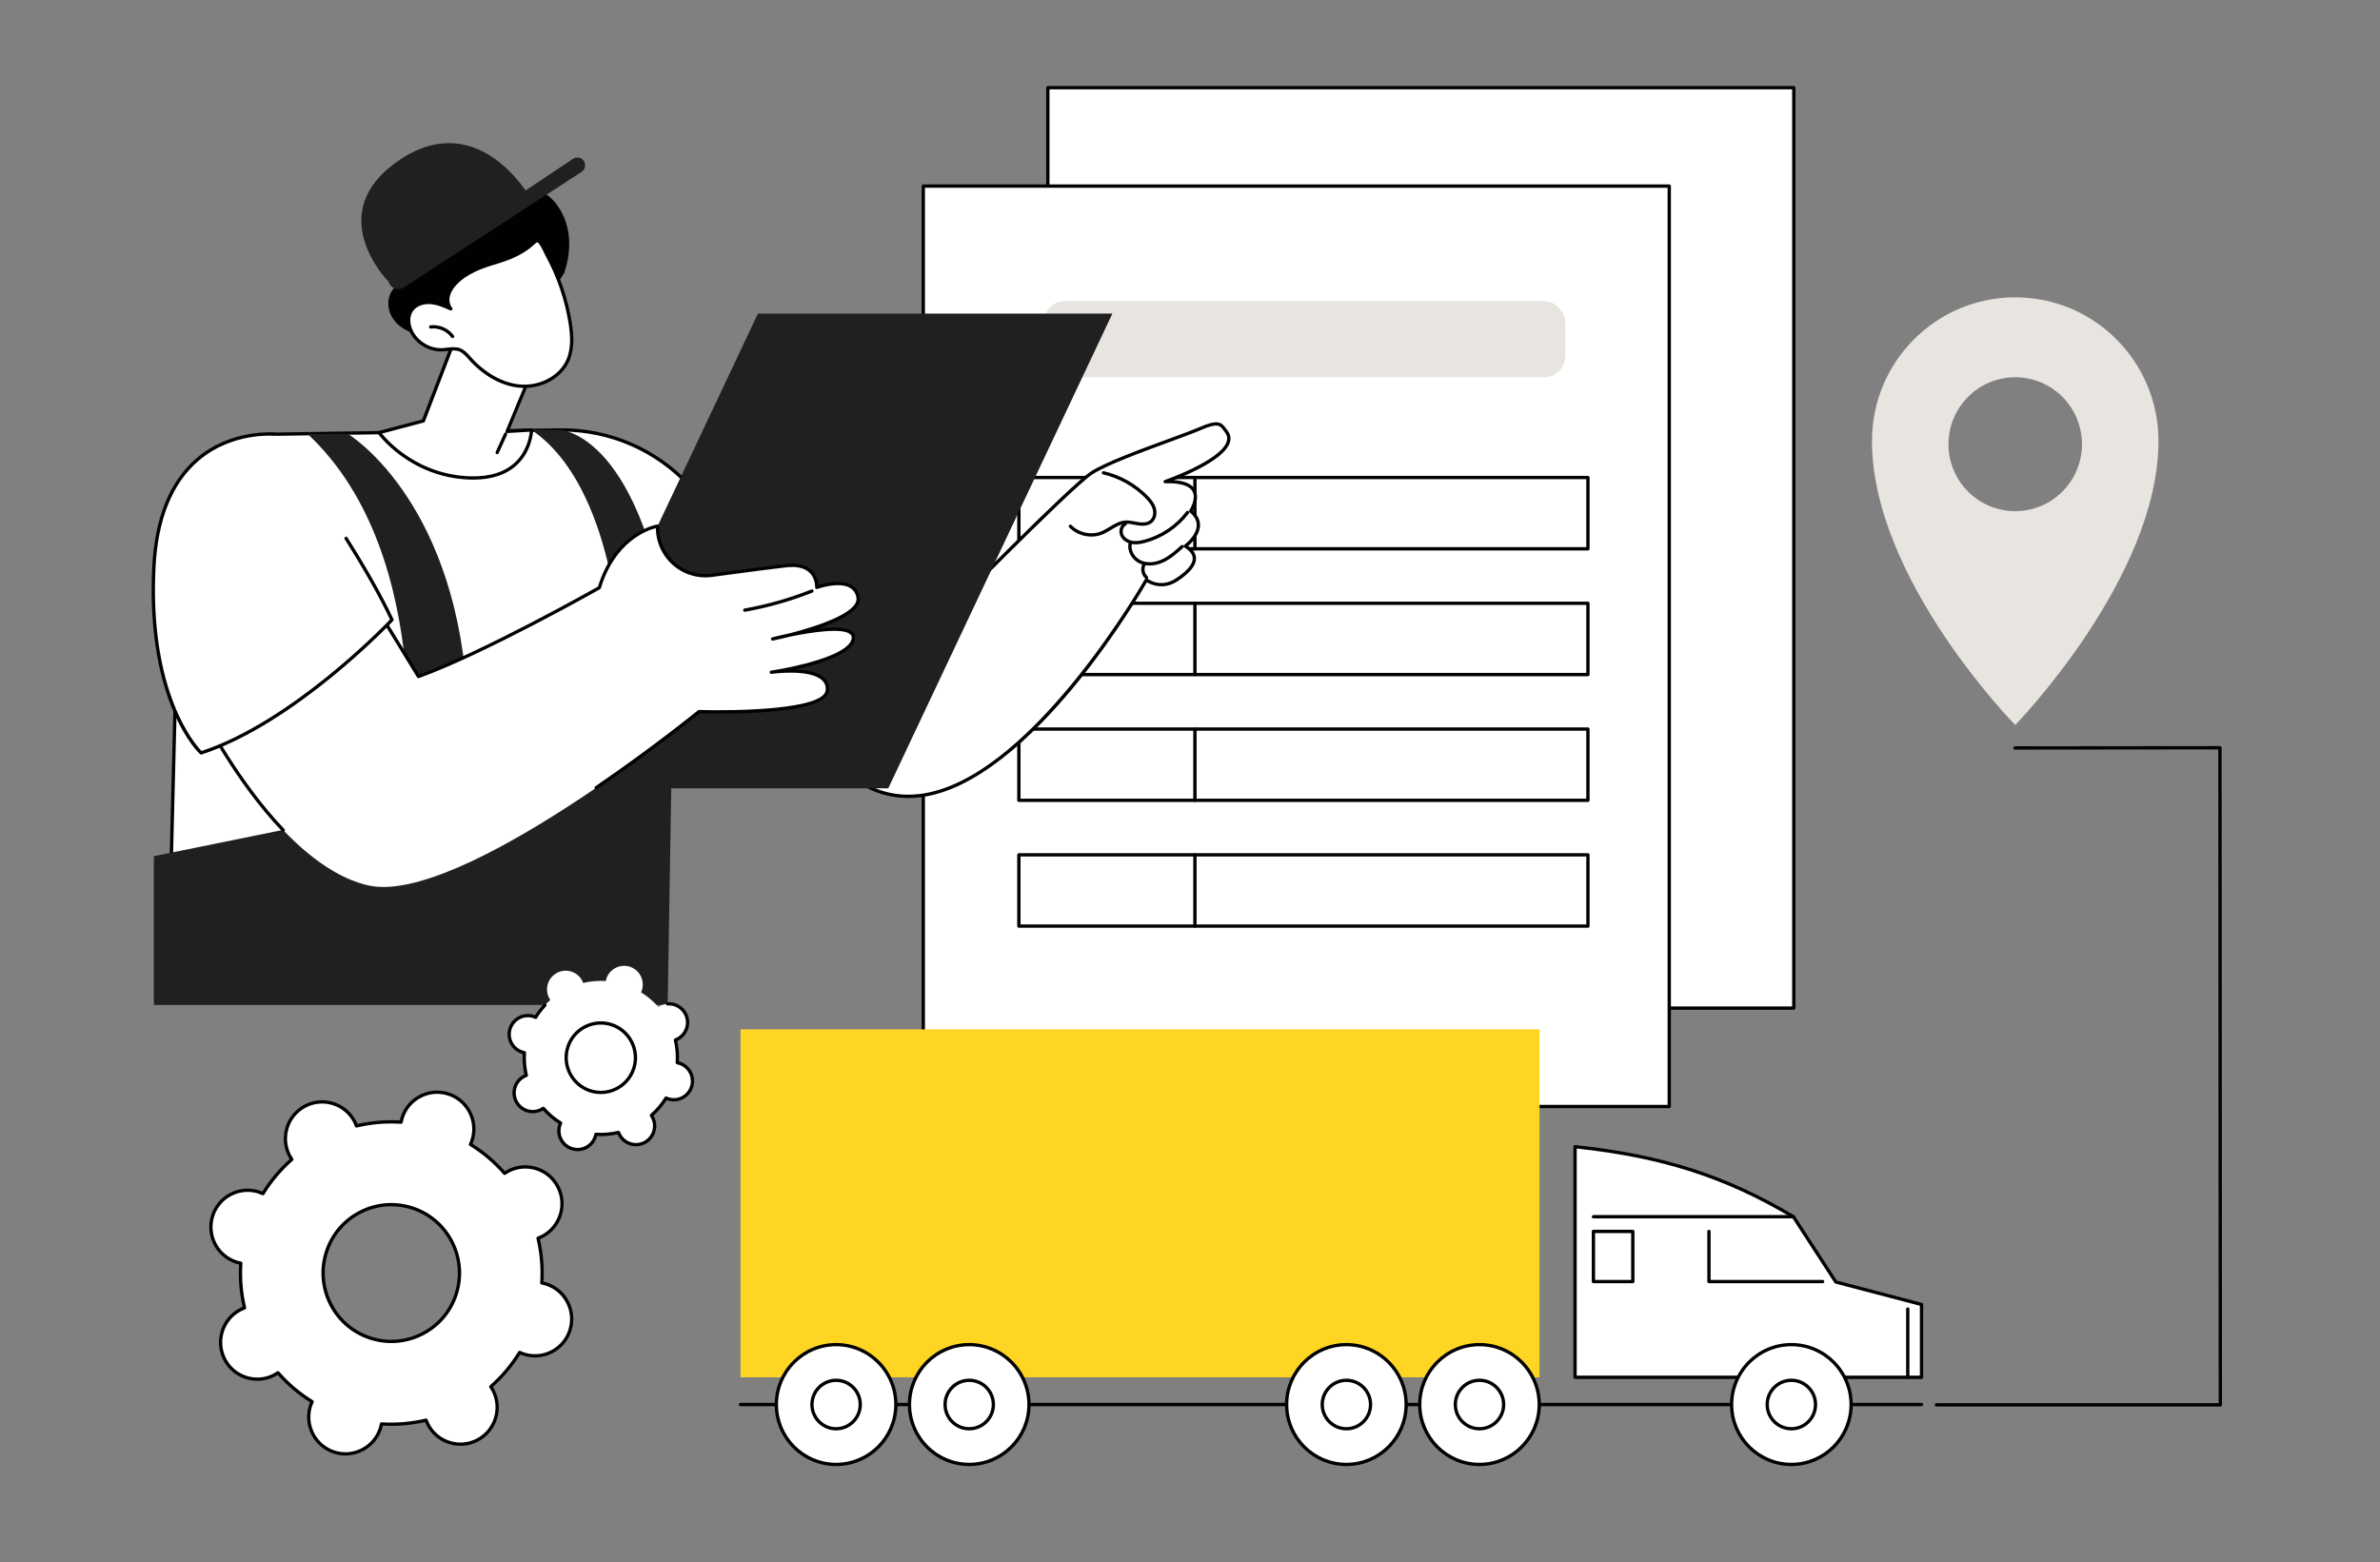 <?xml version="1.0" encoding="UTF-8"?>
<svg xmlns="http://www.w3.org/2000/svg" id="Warstwa_1" version="1.1" viewBox="0 0 1432.68 940.6">
  <rect x="0" y="0" width="1432.68" height="940.6" fill="#808080" stroke="none"/>
  <defs>
    <style>
      .st0 {
        fill: #fff;
      }

      .st1 {
        fill: #e8e4e0;
      }

      .st2 {
        fill: #202020;
      }

      .st3 {
        fill: #010101;
      }

      .st4 {
        fill: #ffd523;
      }
    </style>
  </defs>
  <g id="Road_transport_documents">
    <g>
      <g>
        <rect class="st0" x="630.76" y="52.79" width="449.05" height="554.15" transform="translate(1710.58 659.73) rotate(180)"></rect>
        <path class="st3" d="M1079.82,607.94h-449.05c-.55,0-1-.45-1-1V52.79c0-.55.45-1,1-1h449.05c.55,0,1,.45,1,1v554.15c0,.55-.45,1-1,1ZM631.76,605.94h447.05V53.79h-447.05v552.15Z"></path>
      </g>
      <g>
        <g>
          <rect class="st0" x="555.79" y="112.04" width="449.05" height="554.15" transform="translate(1560.63 778.22) rotate(180)"></rect>
          <path class="st3" d="M1004.84,667.18h-449.05c-.55,0-1-.45-1-1V112.04c0-.55.45-1,1-1h449.05c.55,0,1,.45,1,1v554.15c0,.55-.45,1-1,1ZM556.79,665.18h447.05V113.04h-447.05v552.15Z"></path>
        </g>
        <rect class="st1" x="628.44" y="181.26" width="313.76" height="45.83" rx="12.61" ry="12.61"></rect>
        <g>
          <g>
            <g>
              <rect class="st0" x="613.33" y="287.49" width="342.55" height="42.91"></rect>
              <path class="st3" d="M955.88,331.41h-342.55c-.55,0-1-.45-1-1v-42.91c0-.55.45-1,1-1h342.55c.55,0,1,.45,1,1v42.91c0,.55-.45,1-1,1ZM614.33,329.41h340.55v-40.91h-340.55v40.91Z"></path>
            </g>
            <path class="st3" d="M719.3,331.41c-.55,0-1-.45-1-1v-42.91c0-.55.45-1,1-1s1,.45,1,1v42.91c0,.55-.45,1-1,1Z"></path>
          </g>
          <g>
            <g>
              <rect class="st0" x="613.33" y="363.21" width="342.55" height="42.91"></rect>
              <path class="st3" d="M955.88,407.13h-342.55c-.55,0-1-.45-1-1v-42.91c0-.55.45-1,1-1h342.55c.55,0,1,.45,1,1v42.91c0,.55-.45,1-1,1ZM614.33,405.13h340.55v-40.91h-340.55v40.91Z"></path>
            </g>
            <path class="st3" d="M719.3,407.13c-.55,0-1-.45-1-1v-42.91c0-.55.45-1,1-1s1,.45,1,1v42.91c0,.55-.45,1-1,1Z"></path>
          </g>
          <g>
            <g>
              <rect class="st0" x="613.33" y="438.93" width="342.55" height="42.91"></rect>
              <path class="st3" d="M955.88,482.85h-342.55c-.55,0-1-.45-1-1v-42.91c0-.55.45-1,1-1h342.55c.55,0,1,.45,1,1v42.91c0,.55-.45,1-1,1ZM614.33,480.85h340.55v-40.91h-340.55v40.91Z"></path>
            </g>
            <path class="st3" d="M719.3,482.85c-.55,0-1-.45-1-1v-42.91c0-.55.45-1,1-1s1,.45,1,1v42.91c0,.55-.45,1-1,1Z"></path>
          </g>
          <g>
            <g>
              <rect class="st0" x="613.33" y="514.66" width="342.55" height="42.91"></rect>
              <path class="st3" d="M955.88,558.57h-342.55c-.55,0-1-.45-1-1v-42.91c0-.55.45-1,1-1h342.55c.55,0,1,.45,1,1v42.91c0,.55-.45,1-1,1ZM614.33,556.57h340.55v-40.91h-340.55v40.91Z"></path>
            </g>
            <path class="st3" d="M719.3,558.57c-.55,0-1-.45-1-1v-42.91c0-.55.45-1,1-1s1,.45,1,1v42.91c0,.55-.45,1-1,1Z"></path>
          </g>
        </g>
      </g>
    </g>
    <g>
      <path class="st3" d="M1336.57,846.8h-170.92c-.55,0-1-.45-1-1s.45-1,1-1h169.92l-.23-393.61-122.37.12c-.55,0-1-.45-1-1,0-.55.45-1,1-1l123.37-.12c.26,0,.52.1.71.29s.29.44.29.71l.23,395.61c0,.27-.11.52-.29.71-.19.19-.44.29-.71.29Z"></path>
      <path class="st1" d="M1213.1,179.01c-47.62,0-86.23,38.72-86.23,86.48,0,83.29,86.23,171,86.23,171,0,0,86.23-88.5,86.23-171,0-47.76-38.6-86.48-86.23-86.48ZM1213.1,307.74c-22.19,0-40.18-18.04-40.18-40.3s17.99-40.3,40.18-40.3,40.18,18.04,40.18,40.3-17.99,40.3-40.18,40.3Z"></path>
    </g>
    <g>
      <rect class="st4" x="445.75" y="619.73" width="480.99" height="209.49"></rect>
      <path class="st3" d="M1156.7,846.6H445.75c-.55,0-1-.45-1-1s.45-1,1-1h710.95c.55,0,1,.45,1,1s-.45,1-1,1Z"></path>
      <g>
        <g>
          <ellipse class="st0" cx="583.44" cy="845.6" rx="35.97" ry="36.07"></ellipse>
          <path class="st3" d="M583.44,882.68c-20.38,0-36.97-16.63-36.97-37.07s16.58-37.07,36.97-37.07,36.97,16.63,36.97,37.07-16.58,37.07-36.97,37.07ZM583.44,810.53c-19.28,0-34.97,15.73-34.97,35.07s15.69,35.07,34.97,35.07,34.97-15.73,34.97-35.07-15.69-35.07-34.97-35.07Z"></path>
        </g>
        <g>
          <ellipse class="st0" cx="583.44" cy="845.6" rx="14.54" ry="14.59"></ellipse>
          <path class="st3" d="M583.44,861.19c-8.57,0-15.54-6.99-15.54-15.59s6.97-15.59,15.54-15.59,15.54,6.99,15.54,15.59-6.97,15.59-15.54,15.59ZM583.44,832.02c-7.47,0-13.54,6.1-13.54,13.59s6.08,13.59,13.54,13.59,13.54-6.1,13.54-13.59-6.08-13.59-13.54-13.59Z"></path>
        </g>
      </g>
      <g>
        <g>
          <ellipse class="st0" cx="503.31" cy="845.6" rx="35.97" ry="36.07"></ellipse>
          <path class="st3" d="M503.31,882.68c-20.38,0-36.97-16.63-36.97-37.07s16.58-37.07,36.97-37.07,36.97,16.63,36.97,37.07-16.58,37.07-36.97,37.07ZM503.31,810.53c-19.28,0-34.97,15.73-34.97,35.07s15.69,35.07,34.97,35.07,34.97-15.73,34.97-35.07-15.69-35.07-34.97-35.07Z"></path>
        </g>
        <g>
          <ellipse class="st0" cx="503.31" cy="845.6" rx="14.54" ry="14.59"></ellipse>
          <path class="st3" d="M503.31,861.19c-8.57,0-15.54-6.99-15.54-15.59s6.97-15.59,15.54-15.59,15.54,6.99,15.54,15.59-6.97,15.59-15.54,15.59ZM503.31,832.02c-7.47,0-13.54,6.1-13.54,13.59s6.08,13.59,13.54,13.59,13.54-6.1,13.54-13.59-6.08-13.59-13.54-13.59Z"></path>
        </g>
      </g>
      <g>
        <g>
          <g>
            <path class="st0" d="M948.13,829.22h208.56v-43.86l-51.58-13.53-19.79-30.45-5.76-8.86c-39.05-23.25-77.3-36.38-131.43-42.15v138.85Z"></path>
            <path class="st3" d="M1156.7,830.22h-208.57c-.55,0-1-.45-1-1v-138.85c0-.28.12-.55.33-.74.21-.19.49-.28.77-.25,52.61,5.6,90.81,17.86,131.84,42.29.13.08.24.19.33.31l25.34,38.99,51.21,13.43c.44.12.75.51.75.97v43.86c0,.55-.45,1-1,1ZM949.13,828.22h206.57v-42.09l-50.83-13.33c-.24-.06-.45-.21-.59-.42l-25.43-39.12c-40.4-24.02-78.07-36.16-129.72-41.78v136.74Z"></path>
          </g>
          <path class="st3" d="M1079.57,733.52h-120.37c-.55,0-1-.45-1-1s.45-1,1-1h120.37c.55,0,1,.45,1,1s-.45,1-1,1Z"></path>
        </g>
        <path class="st3" d="M1148.41,830.22c-.55,0-1-.45-1-1v-41.11c0-.55.45-1,1-1s1,.45,1,1v41.11c0,.55-.45,1-1,1Z"></path>
        <path class="st3" d="M1097.16,772.58h-68.42c-.55,0-1-.45-1-1v-30.19c0-.55.45-1,1-1s1,.45,1,1v29.19h67.42c.55,0,1,.45,1,1s-.45,1-1,1Z"></path>
        <path class="st3" d="M982.9,772.58h-23.71c-.55,0-1-.45-1-1v-30.19c0-.55.45-1,1-1h23.71c.55,0,1,.45,1,1v30.19c0,.55-.45,1-1,1ZM960.19,770.58h21.71v-28.19h-21.71v28.19Z"></path>
      </g>
      <g>
        <g>
          <ellipse class="st0" cx="1078.34" cy="845.6" rx="35.97" ry="36.07"></ellipse>
          <path class="st3" d="M1078.34,882.68c-20.38,0-36.97-16.63-36.97-37.07s16.58-37.07,36.97-37.07,36.97,16.63,36.97,37.07-16.58,37.07-36.97,37.07ZM1078.34,810.53c-19.28,0-34.97,15.73-34.97,35.07s15.69,35.07,34.97,35.07,34.97-15.73,34.97-35.07-15.69-35.07-34.97-35.07Z"></path>
        </g>
        <g>
          <ellipse class="st0" cx="1078.34" cy="845.6" rx="14.54" ry="14.59"></ellipse>
          <path class="st3" d="M1078.34,861.19c-8.57,0-15.54-6.99-15.54-15.59s6.97-15.59,15.54-15.59,15.54,6.99,15.54,15.59-6.97,15.59-15.54,15.59ZM1078.34,832.02c-7.47,0-13.54,6.1-13.54,13.59s6.08,13.59,13.54,13.59,13.54-6.1,13.54-13.59-6.08-13.59-13.54-13.59Z"></path>
        </g>
      </g>
      <g>
        <g>
          <ellipse class="st0" cx="890.6" cy="845.6" rx="35.97" ry="36.07"></ellipse>
          <path class="st3" d="M890.6,882.68c-20.38,0-36.97-16.63-36.97-37.07s16.58-37.07,36.97-37.07,36.97,16.63,36.97,37.07-16.58,37.07-36.97,37.07ZM890.6,810.53c-19.28,0-34.97,15.73-34.97,35.07s15.69,35.07,34.97,35.07,34.97-15.73,34.97-35.07-15.69-35.07-34.97-35.07Z"></path>
        </g>
        <g>
          <ellipse class="st0" cx="890.6" cy="845.6" rx="14.54" ry="14.59"></ellipse>
          <path class="st3" d="M890.6,861.19c-8.57,0-15.54-6.99-15.54-15.59s6.97-15.59,15.54-15.59,15.54,6.99,15.54,15.59-6.97,15.59-15.54,15.59ZM890.6,832.02c-7.47,0-13.54,6.1-13.54,13.59s6.08,13.59,13.54,13.59,13.54-6.1,13.54-13.59-6.08-13.59-13.54-13.59Z"></path>
        </g>
      </g>
      <g>
        <g>
          <ellipse class="st0" cx="810.48" cy="845.6" rx="35.97" ry="36.07"></ellipse>
          <path class="st3" d="M810.48,882.68c-20.38,0-36.97-16.63-36.97-37.07s16.58-37.07,36.97-37.07,36.97,16.63,36.97,37.07-16.58,37.07-36.97,37.07ZM810.48,810.53c-19.28,0-34.97,15.73-34.97,35.07s15.69,35.07,34.97,35.07,34.97-15.73,34.97-35.07-15.69-35.07-34.97-35.07Z"></path>
        </g>
        <g>
          <ellipse class="st0" cx="810.48" cy="845.6" rx="14.54" ry="14.59"></ellipse>
          <path class="st3" d="M810.48,861.19c-8.57,0-15.54-6.99-15.54-15.59s6.97-15.59,15.54-15.59,15.54,6.99,15.54,15.59-6.97,15.59-15.54,15.59ZM810.48,832.02c-7.47,0-13.54,6.1-13.54,13.59s6.08,13.59,13.54,13.59,13.54-6.1,13.54-13.59-6.08-13.59-13.54-13.59Z"></path>
        </g>
      </g>
    </g>
    <g>
      <g>
        <g>
          <g>
            <path class="st0" d="M478.98,382.89s-29.2-52.94-64-90.54c-20.12-21.74-48.46-33.94-78.04-33.49l-171.66,2.57c-31.19.47-56.44,25.53-57.22,56.78l-6.63,266.65,263.92-135.95,113.63-66.02Z"></path>
            <path class="st3" d="M101.43,585.85c-.18,0-.37-.05-.53-.15-.3-.19-.48-.52-.47-.87l6.63-266.65c.79-31.91,26.36-57.28,58.21-57.76l171.66-2.57c29.76-.46,58.49,11.88,78.79,33.81,34.48,37.26,63.85,90.2,64.14,90.74.26.48.1,1.07-.37,1.35l-113.63,66.02-263.96,135.97c-.14.07-.3.11-.46.11ZM338.49,259.84c-.51,0-1.02,0-1.53.01l-171.66,2.57c-30.77.46-55.47,24.97-56.24,55.81l-6.59,264.96,262.42-135.17,112.73-65.5c-3.93-6.98-31.46-55-63.38-89.49-19.56-21.14-47.1-33.18-75.76-33.18Z"></path>
          </g>
          <path class="st2" d="M209.5,261.27s62.65,37.56,71.42,152.78l92.6-22.37s-3.01-98.58-53.55-132.83h16.97s50.68.78,68.43,136.63l-3.45,209.56H92.61v-89.57l150.46-30.59s21.93-149.23-57.92-223.62h24.36Z"></path>
        </g>
        <g>
          <path class="st0" d="M657.11,284.74c-13,8.4-96.08,93.26-96.08,93.26l-.51-8.01s-55.6-5.71-91.88,9.81c0,0-4.3,51.55,44.46,88.04,77.21,57.78,176.99-118.73,176.99-118.73,0,0,8.34,6.64,18.5-.2,10.15-6.84,14.82-14.08,4.92-20.11,0,0,15.31-11.21,3.25-21.13,0,0,12.62-18.7-15.37-17.7,0,0,47.53-16.48,36.75-30.26-2.96-3.79-3.49-7.02-15.78-1.67-12.28,5.35-52.26,18.29-65.26,26.69Z"></path>
          <path class="st3" d="M546.73,480.45c-12.25,0-23.72-3.95-34.23-11.81-48.65-36.4-44.91-88.4-44.86-88.92.04-.55.52-.95,1.08-.91.55.05.96.53.91,1.08-.04.51-3.66,51.44,44.07,87.15,13.58,10.16,28.83,13.56,45.33,10.09,64.54-13.55,129.54-127.36,130.19-128.51.14-.25.39-.43.68-.49.29-.06.58.02.81.2.32.25,7.92,6.09,17.31-.24,6.68-4.5,10.03-8.53,9.95-11.96-.05-2.3-1.73-4.48-4.99-6.46-.28-.17-.46-.48-.48-.81-.01-.33.14-.65.41-.85.07-.05,7.29-5.43,7.47-11.66.08-2.84-1.35-5.5-4.26-7.89-.4-.33-.48-.9-.19-1.33.04-.07,4.43-6.68,1.86-11.29-1.94-3.48-7.59-5.16-16.37-4.85-.47.02-.93-.33-1.02-.82s.19-.97.66-1.13c.34-.12,34.05-11.92,37.42-23.36.56-1.91.2-3.66-1.12-5.34-.31-.39-.59-.78-.86-1.15-2.21-3.03-3.42-4.71-13.73-.21-4.02,1.75-10.94,4.3-18.96,7.24-16.7,6.13-37.48,13.77-46.16,19.37-12.75,8.24-95.08,92.28-95.91,93.12-.28.28-.69.37-1.06.24-.37-.14-.62-.48-.65-.87l-.51-8.01c-.04-.55.38-1.03.93-1.06.54-.04,1.03.38,1.06.93l.37,5.78c11.84-12.07,82.57-83.98,94.68-91.8,8.86-5.73,29.76-13.4,46.55-19.57,7.98-2.93,14.88-5.46,18.85-7.19,11.23-4.9,13.36-2.96,16.14.87.26.35.53.72.82,1.1,1.72,2.2,2.21,4.6,1.47,7.14-2.85,9.66-23.83,18.94-33.67,22.81,6.63.46,10.93,2.41,12.82,5.81,2.6,4.7-.28,10.54-1.49,12.62,2.96,2.66,4.42,5.66,4.32,8.92-.16,5.65-4.95,10.41-7.18,12.32,3.11,2.18,4.71,4.65,4.77,7.36.1,4.22-3.45,8.69-10.84,13.66-8.62,5.81-16.13,2.35-18.72.79-3.02,5.2-18.51,31.33-40.33,58.53-22.45,27.98-56.4,62.84-90.65,70.03-4.32.91-8.56,1.36-12.71,1.36Z"></path>
          <path class="st3" d="M656.95,323.05c-4.94,0-9.89-1.95-13.33-5.52-.38-.4-.37-1.03.03-1.41.4-.38,1.03-.37,1.41.03,4.43,4.59,11.68,6.18,17.62,3.85,1.8-.71,3.55-1.77,5.25-2.79,2.9-1.75,5.89-3.57,9.4-3.84,2.02-.16,3.99.22,5.89.59.78.15,1.55.3,2.33.41,2.12.31,5.02.33,6.86-1.32,1.87-1.67,2.06-4.56,1.42-6.68-.78-2.58-2.63-4.71-4.34-6.46-6.87-7.01-15.92-12.08-25.47-14.28-.54-.12-.87-.66-.75-1.2.12-.54.66-.87,1.2-.75,9.92,2.28,19.32,7.55,26.45,14.83,1.77,1.8,3.92,4.26,4.83,7.28.99,3.28.19,6.79-2,8.75-1.94,1.73-4.79,2.34-8.48,1.81-.81-.12-1.62-.27-2.43-.43-1.85-.36-3.6-.7-5.35-.56-3.04.24-5.7,1.85-8.52,3.56-1.77,1.07-3.59,2.18-5.56,2.95-2.06.81-4.25,1.19-6.45,1.19Z"></path>
          <path class="st3" d="M683.53,327.72c-.77,0-1.54-.06-2.32-.2-3.12-.56-5.73-2.45-6.82-4.95-1.32-3.02-.14-6.7,2.58-8.04.5-.24,1.1-.04,1.34.46.24.5.04,1.1-.46,1.34-1.89.93-2.42,3.64-1.63,5.45.83,1.89,2.87,3.34,5.34,3.78,2.54.45,5.22-.11,7.26-.66,10.02-2.67,18.98-8.7,25.24-16.98.33-.44.96-.53,1.4-.19.44.33.53.96.2,1.4-6.53,8.64-15.88,14.93-26.32,17.71-1.65.44-3.69.89-5.81.89Z"></path>
          <path class="st3" d="M692.04,340.49c-2.11,0-4.13-.4-5.93-1.2-5.04-2.24-8-7.95-6.61-12.73.15-.53.7-.84,1.24-.68.53.15.83.71.68,1.24-1.12,3.86,1.34,8.5,5.5,10.34,3.66,1.63,8.36,1.32,12.9-.85,4.17-2,7.71-5.19,11.13-8.28.41-.37,1.04-.34,1.41.07.37.41.34,1.04-.07,1.41-3.53,3.18-7.17,6.47-11.61,8.6-2.88,1.38-5.84,2.08-8.64,2.08Z"></path>
          <path class="st3" d="M690.14,348.64c-.23,0-.45-.08-.64-.23-2.52-2.11-3.28-6.03-1.73-8.94.26-.49.87-.67,1.35-.41.49.26.67.87.41,1.35-1.1,2.06-.54,4.96,1.25,6.46.42.35.48.98.13,1.41-.2.24-.48.36-.77.36Z"></path>
        </g>
        <g>
          <polygon class="st2" points="321.33 474.61 534.7 474.61 669.61 188.81 456.24 188.81 321.33 474.61"></polygon>
          <path class="st0" d="M395.84,316.77s-24.8,3.57-35.06,37.09c0,0-69.07,39.12-108.85,53.43l-25.76-42.03-105.11,63.15s45,91.58,100.33,104.59c55.33,13,199.44-104.59,199.44-104.59,0,0,76.45,2.56,77.28-13.03.83-15.59-33.77-10.67-33.77-10.67,0,0,47.03-6.83,49.33-20.03,2.31-13.2-48.58,0-48.58,0,0,0,54.05-10.89,51.46-25.04-2.59-14.16-24.85-5.98-24.85-5.98,0,0,.98-15.24-18.33-13.09-9.33,1.04-27.98,3.52-44.78,5.8-17.7,2.4-33.31-11.7-32.76-29.6Z"></path>
          <path class="st3" d="M170.54,500.86c-.26,0-.53-.1-.72-.31-29.36-30.71-49.46-71.28-49.66-71.68-.23-.47-.06-1.03.38-1.3l105.11-63.15c.47-.28,1.08-.13,1.37.33l25.33,41.33c37.91-13.81,102.28-49.9,107.58-52.89,10.4-33.38,35.5-37.37,35.76-37.41.29-.04.59.05.81.24.22.2.34.48.33.78-.25,8.25,3.11,16.15,9.24,21.66,6.1,5.5,14.26,8.01,22.39,6.91,15.07-2.05,35.08-4.71,44.8-5.8,6.81-.76,11.98.49,15.37,3.73,3.15,3,3.88,6.9,4.04,8.98,3.59-1.12,13.62-3.73,19.89-.15,2.69,1.53,4.36,4,4.97,7.33,1.42,7.78-11.71,14.34-25.23,18.97,9.08-1.04,17.67-1.02,20.93,2,1.23,1.14,1.72,2.67,1.41,4.43-1.57,8.97-21.62,14.99-35.91,18.17,6.49.26,13.51,1.45,17.37,4.98,2.14,1.96,3.14,4.46,2.98,7.43-.85,15.87-68.44,14.29-77.94,13.99-3.02,2.45-28.97,23.33-61.69,45.64-.46.31-1.08.19-1.39-.26-.31-.46-.19-1.08.26-1.39,34.57-23.58,61.57-45.56,61.84-45.78.19-.15.42-.24.66-.22,20.99.7,75.61-.1,76.25-12.08.13-2.38-.64-4.29-2.34-5.85-7.55-6.92-30.06-3.81-30.29-3.78-.55.08-1.05-.3-1.13-.85-.08-.55.3-1.05.85-1.13,12.88-1.87,46.7-8.97,48.49-19.21.19-1.1-.06-1.93-.8-2.61-4.36-4.02-22.43-1.45-35.74,1.28-5.34,1.35-9.45,2.21-10.85,2.49-.53.1-1.05-.23-1.17-.76-.12-.53.2-1.06.72-1.19,1.25-.32,5.43-1.38,10.87-2.52,17.22-4.43,41.45-12.67,39.85-21.38-.51-2.76-1.81-4.71-3.99-5.95-6.79-3.88-19.4.68-19.53.73-.32.12-.67.06-.94-.14-.27-.2-.42-.53-.4-.87,0-.05.27-5.31-3.47-8.86-2.94-2.79-7.57-3.86-13.75-3.17-9.71,1.08-29.7,3.75-44.76,5.79-8.71,1.18-17.46-1.52-24-7.41-6.25-5.63-9.82-13.57-9.91-21.94-4.94,1.23-24.41,7.78-33.09,36.15-.08.25-.24.45-.46.58-.69.39-69.6,39.33-109,53.5-.45.16-.94-.01-1.19-.42l-25.24-41.18-103.46,62.16c3,5.9,22.06,42.29,48.89,70.36.38.4.37,1.03-.03,1.41-.19.19-.44.28-.69.28Z"></path>
          <path class="st0" d="M165.28,261.42s48.64,64.87,70.67,111.74c0,0-57.53,61.36-114.9,80.12,0,0-32.41-29.7-28.45-111.55,4.23-87.39,72.67-80.31,72.67-80.31Z"></path>
          <path class="st3" d="M121.06,454.28c-.25,0-.49-.09-.68-.26-.34-.31-8.35-7.77-15.95-25.42-6.98-16.21-14.88-44.44-12.82-86.92,1.44-29.71,10.39-51.84,26.6-65.76,20.93-17.98,46.92-15.52,47.18-15.49.55.06.95.55.89,1.1s-.54.94-1.1.89c-.25-.02-25.43-2.38-45.69,15.04-15.76,13.55-24.47,35.19-25.88,64.32-3.65,75.35,24,106.54,27.72,110.36,53.57-17.79,107.84-73.35,113.43-79.17-6.38-13.48-15.56-29.73-27.28-48.32-.29-.47-.16-1.09.31-1.38.47-.29,1.08-.15,1.38.31,11.95,18.94,21.27,35.48,27.7,49.15.17.37.1.81-.18,1.11-.58.62-58.36,61.77-115.31,80.39-.1.03-.21.05-.31.05Z"></path>
          <path class="st3" d="M448.34,368.34c-.48,0-.9-.34-.98-.83-.1-.54.27-1.06.81-1.16,13.72-2.44,27.25-6.29,40.2-11.45.51-.2,1.1.05,1.3.56.2.51-.05,1.09-.56,1.3-13.08,5.21-26.74,9.1-40.59,11.56-.06.01-.12.02-.18.02Z"></path>
        </g>
      </g>
      <g>
        <g>
          <path class="st0" d="M320.53,222.84l-15.27,36.89,14.71-.88s-.59,29.94-36.84,28.9c-36.25-1.04-54.93-27.28-54.93-27.28l26.66-7.07,20.19-52.58,45.48,22.02Z"></path>
          <path class="st3" d="M284.95,288.78c-.61,0-1.23,0-1.86-.03-36.32-1.04-55.53-27.43-55.72-27.7-.19-.27-.24-.61-.13-.92.11-.31.37-.54.68-.63l26.16-6.94,20.01-52.11c.1-.26.31-.47.57-.57.26-.1.55-.09.8.03l45.48,22.02c.48.23.69.79.49,1.28l-14.66,35.41,13.11-.78c.28-.02.55.08.75.28.2.19.31.46.31.74,0,.49-.34,12.13-9.47,20.83-6.33,6.03-15.25,9.08-26.54,9.08ZM229.92,261.06c4.13,5.04,22.29,24.81,53.24,25.7,11.62.33,20.67-2.52,26.94-8.48,6.97-6.63,8.47-15.33,8.79-18.36l-13.57.81c-.34.03-.67-.14-.87-.42-.2-.28-.24-.64-.11-.96l14.91-36.02-43.65-21.13-19.8,51.57c-.12.3-.37.53-.68.61l-25.19,6.68Z"></path>
        </g>
        <path class="st3" d="M299.28,273.46c-.14,0-.28-.03-.41-.09-.5-.23-.72-.82-.5-1.32l5.06-11.13c.23-.5.82-.73,1.32-.5.5.23.72.82.5,1.32l-5.06,11.13c-.17.37-.53.59-.91.59Z"></path>
        <path class="st3" d="M235.92,175.11c3.73-5.61,11.49-7.74,14.56-13.74,2.37-4.63,1.24-10.16.77-15.34-1.26-13.74,2.67-27.89,10.84-39,3.72-5.06,8.42-9.51,13.83-12.65.3.44.59.9.9,1.34,3.5,5.03,7.43,10.03,12.08,14.16-.36.05-.72.1-1.08.16-1.37.21-1.02,2.47.32,2.39,1.19-.07,2.37-.15,3.56-.24,2.05,1.55,4.22,2.93,6.54,4.05,4.13,2,8.57,3.13,13.17,2.83,2.36-.15,4.69-.61,6.94-1.35,2.33-.76,4.35-1.96,6.51-3.02,3.91,1.89,7.38,4.6,10.17,8.3,4.75,6.29,7.25,14,7.58,21.84.27,6.5-.8,13.09-2.92,19.37-8.22,13.69-21.35,24.63-35.91,30.53-11.44,4.64-23.77,6.79-36.09,7.5-5.78.33-11.66.34-17.25-1.15-5.59-1.49-10.93-4.65-14.06-9.53-3.13-4.88-3.66-11.61-.46-16.44Z"></path>
        <g>
          <g>
            <path class="st0" d="M343.22,194.49c1.21,7.56,1.67,15.6-1.44,22.59-4.76,10.68-17.36,16.44-28.97,15.36-11.61-1.08-22.08-7.94-29.9-16.62-1.83-2.03-3.66-4.26-6.22-5.23-3.25-1.24-6.85-.17-10.32,0-7.61.38-15.25-4.09-18.68-10.91-2.01-4.01-2.52-9.13,0-12.84,2.42-3.58,7.11-5.04,11.42-4.74,4.3.31,8.35,2.09,12.29,3.85-1.78-2.16-2.21-5.23-1.56-7.95.65-2.72,2.26-5.13,4.17-7.18,6.39-6.87,15.67-10.23,24.67-12.86,20.07-5.87,22.63-13.44,24.83-13.1,2.2.34,4.7,6.7,5.68,8.51,6.96,12.78,11.75,26.75,14.04,41.12Z"></path>
            <path class="st3" d="M315.62,233.57c-.97,0-1.94-.04-2.91-.13-10.76-1-21.6-7.01-30.55-16.94l-.47-.53c-1.6-1.79-3.25-3.64-5.36-4.44-2.11-.8-4.44-.52-6.92-.23-.98.12-2,.24-3,.29-8,.39-16.04-4.32-19.62-11.46-1.92-3.82-2.91-9.47.07-13.85,2.88-4.26,8.25-5.46,12.32-5.18,3.49.25,6.84,1.44,9.92,2.75-.64-1.85-.74-3.98-.24-6.09.61-2.58,2.1-5.14,4.41-7.63,6.51-7,15.92-10.45,25.12-13.14,13.74-4.02,19.01-8.73,21.85-11.27,1.37-1.23,2.29-2.04,3.42-1.86,2.11.33,3.81,3.6,5.67,7.51.3.62.55,1.15.74,1.51,7.07,12.97,11.83,26.92,14.15,41.44,1.08,6.77,1.88,15.52-1.52,23.16-4.29,9.63-15.37,16.09-27.07,16.09ZM273.1,209.01c1.33,0,2.65.16,3.95.65,2.57.98,4.38,3.01,6.14,4.98l.47.52c8.61,9.55,18.99,15.34,29.25,16.29,11.9,1.1,23.66-5.11,27.97-14.77,3.19-7.15,2.4-15.53,1.37-22.03-2.28-14.3-6.97-28.03-13.93-40.8-.21-.38-.47-.94-.79-1.61-.8-1.7-2.94-6.2-4.17-6.39-.26.02-1.07.74-1.78,1.37-2.74,2.45-8.45,7.55-22.62,11.7-8.93,2.61-18.04,5.94-24.21,12.59-2.07,2.23-3.39,4.49-3.93,6.73-.62,2.6-.1,5.32,1.35,7.08.3.36.31.87.03,1.24-.28.37-.78.5-1.2.31-3.82-1.71-7.77-3.47-11.95-3.77-3.52-.25-8.11.75-10.52,4.3-2.49,3.67-1.6,8.52.07,11.83,3.24,6.46,10.57,10.72,17.74,10.36.94-.05,1.92-.16,2.86-.28,1.29-.16,2.61-.31,3.92-.31Z"></path>
          </g>
          <path class="st3" d="M272.43,203.58c-.31,0-.62-.14-.81-.41-2.72-3.76-7.63-5.9-12.23-5.34-.56.07-1.05-.32-1.11-.87-.07-.55.32-1.05.87-1.11,5.37-.66,10.91,1.76,14.09,6.15.32.45.22,1.07-.22,1.4-.18.13-.38.19-.58.19Z"></path>
        </g>
        <g>
          <path class="st2" d="M242.93,173.13l107.16-69.66c3.35-2.18,2.62-7.3-1.21-8.45-1.34-.4-2.78-.18-3.95.59l-110.93,74.11c1.05,3.87,5.56,5.59,8.92,3.41Z"></path>
          <path class="st2" d="M309.24,125.82l9.1-8.1s-30.14-52.2-76.42-22.32c-49.88,32.2-7.92,74.33-7.92,74.33l75.23-43.9Z"></path>
        </g>
      </g>
    </g>
    <g>
      <path class="st0" d="M416.3,654.27c1.89-5.92-1.38-12.26-7.28-14.15-.44-.14-.88-.24-1.33-.33.3-4.65-.1-9.24-1.14-13.66.42-.16.84-.33,1.25-.55,5.51-2.85,7.67-9.64,4.83-15.17s-9.62-7.69-15.13-4.84c-.41.21-.8.45-1.17.71-2.98-3.41-6.49-6.4-10.44-8.85.19-.41.36-.83.5-1.27,1.89-5.92-1.38-12.26-7.28-14.15s-12.23,1.38-14.11,7.3c-.14.44-.24.89-.33,1.33-4.63-.31-9.22.1-13.62,1.14-.16-.42-.33-.84-.54-1.26-2.84-5.53-9.62-7.69-15.13-4.84-5.51,2.85-7.67,9.64-4.83,15.17.21.41.45.8.71,1.17-3.4,2.99-6.39,6.5-8.82,10.47-.41-.19-.83-.36-1.27-.5-5.91-1.89-12.23,1.38-14.11,7.3-1.89,5.92,1.38,12.26,7.28,14.15.44.14.88.24,1.33.33-.3,4.65.1,9.24,1.14,13.66-.42.16-.84.33-1.25.55-5.51,2.85-7.67,9.64-4.83,15.17,2.84,5.53,9.62,7.69,15.13,4.84.41-.21.8-.45,1.17-.71,2.98,3.41,6.49,6.4,10.44,8.85-.19.41-.36.83-.5,1.27-1.89,5.92,1.38,12.26,7.28,14.15,5.91,1.89,12.23-1.38,14.11-7.3.14-.44.24-.89.33-1.33,4.63.31,9.22-.1,13.62-1.14.16.42.33.84.54,1.26,2.84,5.53,9.62,7.69,15.13,4.84,5.51-2.85,7.67-9.64,4.83-15.17-.21-.41-.45-.8-.71-1.17,3.4-2.99,6.39-6.5,8.82-10.47.41.19.83.36,1.27.5,5.91,1.89,12.23-1.38,14.11-7.3ZM381.54,643.15c-3.5,11-15.23,17.07-26.21,13.56s-17.03-15.28-13.53-26.28c3.5-11,15.23-17.07,26.21-13.56s17.03,15.28,13.53,26.28ZM416.3,654.27c1.89-5.92-1.38-12.26-7.28-14.15-.44-.14-.88-.24-1.33-.33.3-4.65-.1-9.24-1.14-13.66.42-.16.84-.33,1.25-.55,5.51-2.85,7.67-9.64,4.83-15.17s-9.62-7.69-15.13-4.84c-.41.21-.8.45-1.17.71-2.98-3.41-6.49-6.4-10.44-8.85.19-.41.36-.83.5-1.27,1.89-5.92-1.38-12.26-7.28-14.15s-12.23,1.38-14.11,7.3c-.14.44-.24.89-.33,1.33-4.63-.31-9.22.1-13.62,1.14-.16-.42-.33-.84-.54-1.26-2.84-5.53-9.62-7.69-15.13-4.84-5.51,2.85-7.67,9.64-4.83,15.17.21.41.45.8.71,1.17-3.4,2.99-6.39,6.5-8.82,10.47-.41-.19-.83-.36-1.27-.5-5.91-1.89-12.23,1.38-14.11,7.3-1.89,5.92,1.38,12.26,7.28,14.15.44.14.88.24,1.33.33-.3,4.65.1,9.24,1.14,13.66-.42.16-.84.33-1.25.55-5.51,2.85-7.67,9.64-4.83,15.17,2.84,5.53,9.62,7.69,15.13,4.84.41-.21.8-.45,1.17-.71,2.98,3.41,6.49,6.4,10.44,8.85-.19.41-.36.83-.5,1.27-1.89,5.92,1.38,12.26,7.28,14.15,5.91,1.89,12.23-1.38,14.11-7.3.14-.44.24-.89.33-1.33,4.63.31,9.22-.1,13.62-1.14.16.42.33.84.54,1.26,2.84,5.53,9.62,7.69,15.13,4.84,5.51-2.85,7.67-9.64,4.83-15.17-.21-.41-.45-.8-.71-1.17,3.4-2.99,6.39-6.5,8.82-10.47.41.19.83.36,1.27.5,5.91,1.89,12.23-1.38,14.11-7.3Z"></path>
      <g>
        <path class="st0" d="M343.08,800.87c3.71-11.66-2.71-24.13-14.34-27.86-.87-.28-1.74-.48-2.61-.65.6-9.15-.19-18.2-2.25-26.88.83-.31,1.66-.66,2.47-1.07,10.85-5.61,15.1-18.98,9.5-29.86-5.6-10.88-18.93-15.15-29.78-9.53-.81.42-1.57.89-2.3,1.39-5.87-6.72-12.77-12.61-20.55-17.42.37-.81.71-1.64.99-2.51,3.71-11.66-2.71-24.13-14.34-27.86-11.63-3.72-24.07,2.71-27.78,14.37-.28.87-.48,1.74-.65,2.62-9.12-.6-18.15.19-26.81,2.25-.31-.83-.65-1.66-1.07-2.47-5.6-10.88-18.93-15.15-29.78-9.53-10.85,5.61-15.1,18.98-9.5,29.86.42.81.89,1.57,1.39,2.31-6.7,5.88-12.57,12.8-17.37,20.6-.81-.37-1.63-.71-2.5-.99-11.63-3.72-24.07,2.71-27.78,14.37-3.71,11.66,2.71,24.13,14.34,27.86.87.28,1.74.48,2.61.65-.6,9.15.19,18.2,2.25,26.88-.83.31-1.66.66-2.46,1.07-10.85,5.61-15.1,18.98-9.5,29.86,5.6,10.88,18.93,15.15,29.78,9.53.81-.42,1.57-.89,2.3-1.39,5.87,6.72,12.77,12.61,20.55,17.42-.37.81-.71,1.64-.99,2.51-3.71,11.66,2.71,24.13,14.34,27.86,11.63,3.72,24.07-2.71,27.78-14.37.28-.87.48-1.74.65-2.62,9.12.6,18.15-.19,26.81-2.25.31.83.65,1.66,1.07,2.47,5.6,10.88,18.93,15.15,29.78,9.53,10.85-5.61,15.1-18.98,9.5-29.86-.42-.81-.89-1.57-1.39-2.31,6.7-5.88,12.57-12.8,17.37-20.6.81.37,1.63.71,2.5.99,11.63,3.72,24.07-2.71,27.78-14.37ZM274.66,778.96c-6.89,21.66-29.99,33.6-51.59,26.69-21.6-6.91-33.52-30.07-26.63-51.73,6.89-21.66,29.99-33.6,51.59-26.69,21.6,6.91,33.52,30.08,26.63,51.73Z"></path>
        <path class="st3" d="M207.98,876.32c-2.36,0-4.74-.37-7.05-1.11-12.14-3.89-18.86-16.94-14.99-29.11.18-.58.41-1.18.67-1.82-7.24-4.57-13.78-10.11-19.46-16.49-.58.37-1.13.69-1.67.97-5.48,2.83-11.73,3.36-17.6,1.49-5.89-1.88-10.69-5.95-13.53-11.45-5.84-11.35-1.39-25.35,9.93-31.21.54-.28,1.12-.54,1.75-.8-1.9-8.35-2.61-16.9-2.13-25.46-.67-.15-1.29-.32-1.86-.5-12.14-3.89-18.86-16.94-14.99-29.11,1.88-5.9,5.94-10.71,11.43-13.55,5.48-2.83,11.73-3.35,17.6-1.47.58.18,1.17.41,1.81.67,4.55-7.26,10.08-13.81,16.45-19.51-.37-.58-.69-1.14-.97-1.68-5.84-11.35-1.39-25.35,9.93-31.21,5.48-2.83,11.73-3.36,17.6-1.49,5.89,1.88,10.69,5.95,13.53,11.45.28.54.54,1.12.8,1.76,8.32-1.9,16.85-2.61,25.39-2.13.15-.67.31-1.29.5-1.87,1.88-5.9,5.94-10.72,11.44-13.55,5.48-2.83,11.73-3.35,17.6-1.47,12.14,3.89,18.86,16.94,14.99,29.11-.19.58-.41,1.18-.68,1.82,7.24,4.57,13.78,10.11,19.46,16.49.58-.37,1.13-.69,1.67-.97,5.48-2.83,11.73-3.36,17.6-1.49,5.89,1.88,10.69,5.95,13.53,11.45,5.84,11.35,1.39,25.35-9.93,31.21-.54.28-1.12.54-1.75.8,1.9,8.34,2.61,16.9,2.13,25.46.67.15,1.29.31,1.86.5,12.14,3.89,18.86,16.95,14.99,29.11-1.88,5.9-5.94,10.72-11.43,13.55-5.48,2.83-11.73,3.35-17.6,1.47-.58-.19-1.17-.41-1.81-.68-4.55,7.25-10.08,13.81-16.45,19.51.37.58.69,1.14.97,1.68,5.84,11.35,1.39,25.35-9.93,31.21-5.48,2.83-11.73,3.36-17.6,1.49-5.89-1.88-10.69-5.95-13.53-11.45-.28-.54-.54-1.12-.8-1.76-8.32,1.9-16.85,2.62-25.39,2.13-.15.67-.31,1.29-.5,1.87-1.88,5.9-5.94,10.72-11.44,13.55-3.32,1.71-6.92,2.58-10.55,2.58ZM167.33,825.48c.28,0,.56.12.75.34,5.88,6.73,12.72,12.52,20.32,17.22.43.26.59.81.38,1.27-.4.87-.71,1.65-.94,2.39-3.54,11.12,2.6,23.05,13.69,26.6,5.36,1.72,11.07,1.24,16.08-1.34,5.02-2.59,8.73-6.99,10.45-12.38.24-.74.44-1.56.62-2.5.09-.5.55-.84,1.05-.81,8.91.59,17.83-.16,26.51-2.23.49-.12.99.15,1.17.63.33.9.67,1.67,1.02,2.36,2.59,5.03,6.98,8.75,12.36,10.46,5.37,1.71,11.07,1.23,16.08-1.36,10.34-5.35,14.41-18.14,9.07-28.51-.36-.7-.78-1.4-1.33-2.2-.28-.42-.21-.98.17-1.31,6.71-5.89,12.49-12.75,17.17-20.38.26-.43.81-.6,1.27-.38.87.4,1.65.71,2.39.94,5.37,1.72,11.07,1.24,16.08-1.34,5.02-2.59,8.73-6.99,10.45-12.38,3.54-11.12-2.6-23.05-13.69-26.6-.75-.24-1.54-.44-2.49-.62-.5-.09-.84-.54-.81-1.05.59-8.94-.16-17.89-2.23-26.59-.12-.49.15-.99.62-1.17.91-.34,1.66-.66,2.36-1.02,10.34-5.35,14.41-18.14,9.07-28.51-2.59-5.03-6.98-8.74-12.36-10.46-5.36-1.71-11.07-1.23-16.08,1.36-.69.36-1.41.79-2.2,1.33-.42.29-.98.21-1.32-.17-5.88-6.73-12.71-12.52-20.32-17.22-.43-.27-.59-.81-.38-1.27.4-.87.71-1.65.94-2.4,3.54-11.12-2.6-23.05-13.69-26.6-5.36-1.72-11.07-1.24-16.08,1.34-5.02,2.59-8.73,6.99-10.45,12.38-.24.74-.44,1.56-.62,2.5-.09.5-.54.85-1.05.81-8.92-.59-17.83.16-26.51,2.23-.49.12-.99-.15-1.17-.62-.33-.9-.67-1.67-1.02-2.36-2.59-5.03-6.98-8.75-12.36-10.46-5.36-1.71-11.07-1.23-16.08,1.36-10.34,5.35-14.41,18.14-9.07,28.51.36.7.78,1.4,1.33,2.2.28.42.21.98-.17,1.31-6.71,5.89-12.49,12.75-17.17,20.38-.26.43-.81.6-1.27.39-.87-.4-1.65-.71-2.39-.94-5.36-1.72-11.07-1.24-16.08,1.34-5.02,2.59-8.73,6.99-10.45,12.38-3.54,11.12,2.6,23.05,13.69,26.6.75.24,1.54.43,2.49.62.5.09.84.54.81,1.05-.59,8.94.16,17.88,2.23,26.59.12.49-.15.99-.62,1.17-.89.33-1.66.67-2.35,1.02-10.34,5.35-14.41,18.14-9.07,28.51,2.59,5.03,6.98,8.75,12.36,10.46,5.37,1.71,11.08,1.23,16.08-1.36.69-.36,1.41-.79,2.2-1.33.17-.12.37-.17.56-.17ZM235.6,808.62c-4.3,0-8.62-.67-12.84-2.02-22.09-7.07-34.33-30.84-27.28-52.99,3.42-10.74,10.81-19.5,20.81-24.66,9.97-5.15,21.35-6.1,32.04-2.68,22.09,7.07,34.33,30.84,27.28,52.99-3.42,10.74-10.81,19.5-20.81,24.66-6.04,3.12-12.59,4.69-19.2,4.69ZM235.5,726.26c-6.29,0-12.53,1.5-18.28,4.47-9.53,4.92-16.56,13.26-19.82,23.49-6.71,21.1,4.94,43.74,25.98,50.47,10.18,3.26,21.01,2.35,30.51-2.55,9.53-4.92,16.56-13.26,19.82-23.49,6.71-21.1-4.94-43.74-25.98-50.48-4.01-1.28-8.13-1.92-12.23-1.92Z"></path>
      </g>
      <path class="st3" d="M347.67,693.1c-1.25,0-2.51-.19-3.73-.59-6.42-2.06-9.98-8.97-7.93-15.41.06-.19.13-.38.2-.58-3.46-2.23-6.61-4.89-9.37-7.94-.18.11-.35.2-.53.29-2.9,1.5-6.21,1.78-9.32.79-3.12-1-5.66-3.15-7.16-6.06-3.09-6.01-.73-13.41,5.26-16.51.17-.09.36-.18.55-.26-.88-4.02-1.22-8.14-1.03-12.26-.2-.05-.4-.11-.58-.17-6.42-2.06-9.98-8.97-7.93-15.41.99-3.12,3.14-5.67,6.05-7.17,2.9-1.5,6.21-1.77,9.32-.78.19.06.38.13.57.2,1.54-2.4,3.29-4.67,5.23-6.74.38-.4,1.01-.43,1.41-.05.4.38.42,1.01.05,1.41-2.04,2.19-3.88,4.59-5.45,7.15-.26.43-.81.6-1.27.39-.43-.2-.8-.34-1.16-.46-2.6-.83-5.37-.6-7.79.65-2.43,1.26-4.23,3.39-5.06,6-1.72,5.39,1.26,11.17,6.64,12.9.36.11.74.21,1.21.3.5.1.84.54.81,1.05-.29,4.49.08,8.99,1.12,13.36.12.49-.15.99-.62,1.17-.44.16-.81.32-1.14.5-5.01,2.59-6.99,8.79-4.4,13.82,1.26,2.44,3.38,4.24,5.99,5.07,2.6.83,5.37.6,7.79-.66.33-.17.68-.38,1.07-.65.42-.29.98-.21,1.32.17,2.95,3.38,6.39,6.29,10.21,8.65.43.26.59.81.38,1.27-.2.43-.34.8-.46,1.16-1.71,5.39,1.26,11.17,6.64,12.9,2.6.83,5.37.6,7.79-.65,2.43-1.26,4.23-3.39,5.06-6,.12-.36.21-.76.3-1.21.09-.5.56-.84,1.05-.81,4.48.3,8.96-.08,13.32-1.12.49-.12.99.15,1.17.62.16.44.32.81.5,1.15,1.25,2.44,3.38,4.24,5.99,5.07,2.6.83,5.37.6,7.79-.66,5.01-2.59,6.99-8.79,4.4-13.82-.17-.33-.38-.68-.64-1.07-.28-.42-.21-.98.17-1.31,3.37-2.96,6.28-6.41,8.63-10.24.26-.43.81-.6,1.27-.38.42.19.8.34,1.16.46,2.6.83,5.37.6,7.79-.65,2.43-1.26,4.23-3.39,5.06-6,1.72-5.39-1.26-11.17-6.64-12.9-.36-.11-.74-.21-1.21-.3-.5-.09-.84-.54-.81-1.05.29-4.49-.08-8.99-1.12-13.36-.12-.49.15-.99.62-1.17.44-.16.81-.32,1.14-.5,5.01-2.59,6.99-8.8,4.4-13.82-1.89-3.67-5.76-5.83-9.86-5.53-.54.04-1.03-.37-1.07-.92-.04-.55.37-1.03.92-1.07,4.9-.37,9.53,2.23,11.79,6.61,3.09,6.01.73,13.41-5.26,16.51-.17.09-.36.18-.55.26.88,4.02,1.22,8.14,1.03,12.26.2.05.4.11.58.17,6.42,2.06,9.98,8.97,7.93,15.41-.99,3.12-3.14,5.67-6.05,7.17-2.9,1.5-6.21,1.77-9.32.78-.19-.06-.38-.13-.57-.2-2.22,3.47-4.88,6.62-7.92,9.39.11.18.21.36.3.54,3.09,6.01.73,13.42-5.26,16.51-2.9,1.5-6.21,1.78-9.32.79-3.12-.99-5.66-3.15-7.16-6.06-.09-.17-.18-.36-.26-.55-4.01.88-8.12,1.22-12.22,1.03-.05.2-.11.4-.17.59-.99,3.12-3.14,5.67-6.05,7.17-1.76.91-3.66,1.37-5.58,1.37ZM361.7,658.71c-2.24,0-4.48-.35-6.67-1.05-11.48-3.67-17.84-16.03-14.18-27.53,1.78-5.58,5.62-10.13,10.82-12.82,5.18-2.67,11.09-3.17,16.65-1.39,11.48,3.67,17.84,16.03,14.18,27.53-1.78,5.58-5.62,10.13-10.82,12.82-3.14,1.62-6.55,2.44-9.98,2.44ZM361.64,616.87c-3.12,0-6.21.74-9.06,2.22-4.72,2.44-8.21,6.57-9.83,11.65-3.33,10.46,2.45,21.68,12.88,25.02,5.04,1.61,10.41,1.17,15.12-1.26,4.72-2.44,8.21-6.57,9.83-11.65,3.33-10.46-2.45-21.68-12.88-25.02-1.99-.64-4.03-.95-6.06-.95Z"></path>
    </g>
  </g>
</svg>

